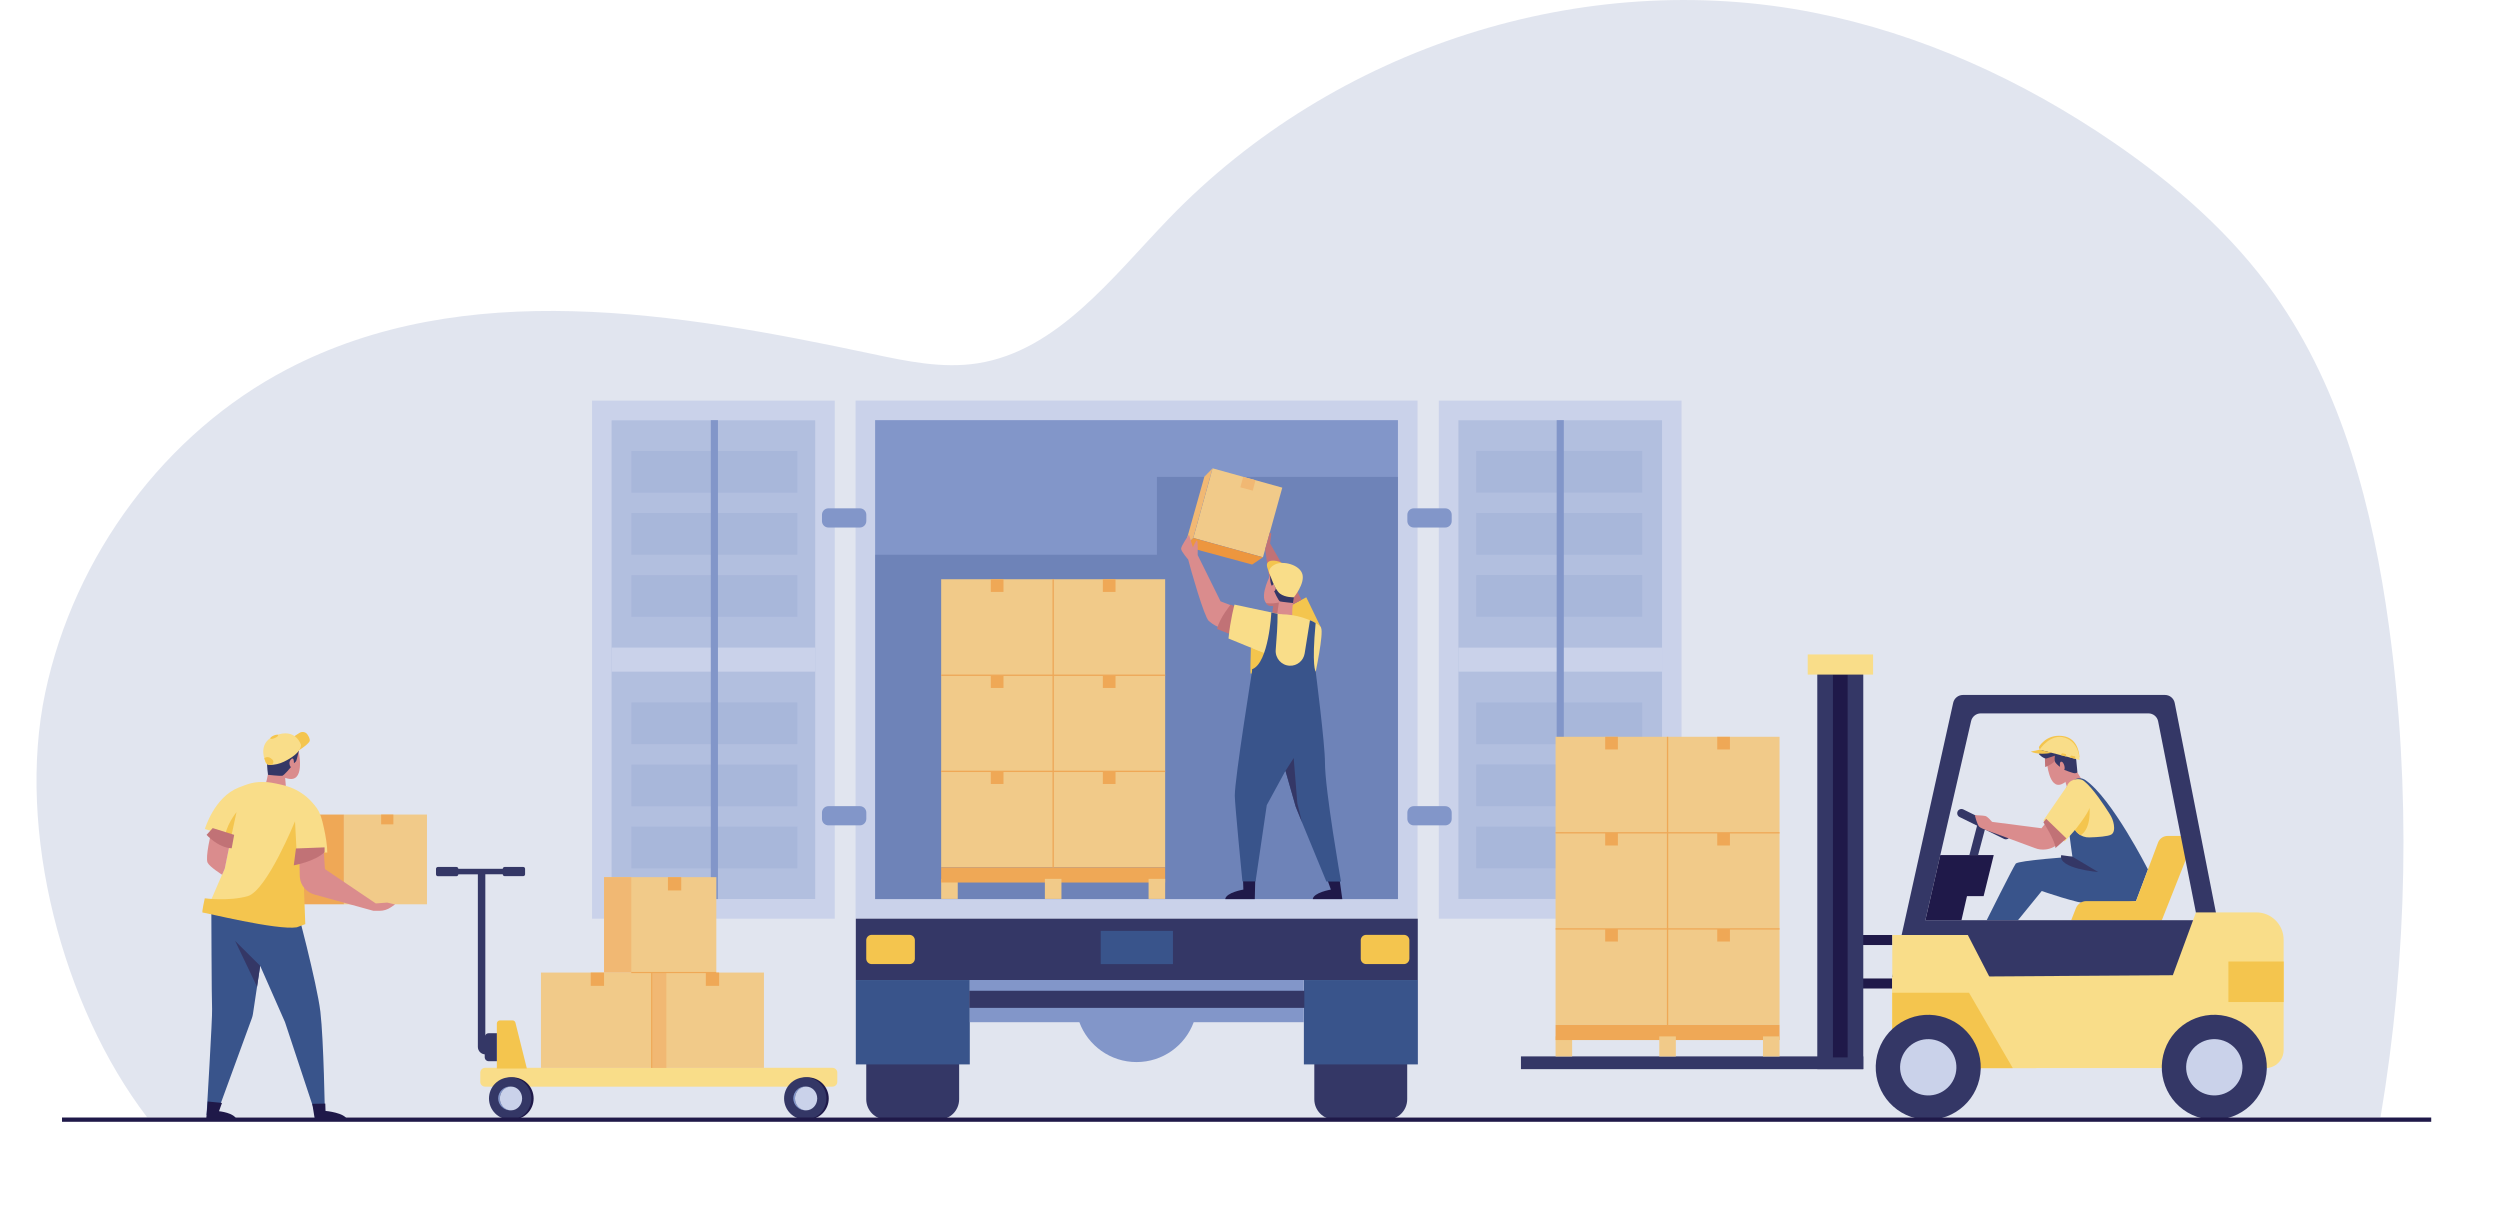 <?xml version="1.0" encoding="UTF-8"?> <svg xmlns="http://www.w3.org/2000/svg" width="628" height="305" viewBox="0 0 628 305" fill="none"> <g clip-path="url(#clip0_332_737)"> <path d="M36.957 280.661H597.981C604.802 240.382 605.661 197.857 600.111 157.344C596.085 127.848 588.424 98.059 571.44 74.072C560.594 58.738 546.307 46.334 531.043 35.864C508.118 20.159 482.497 8.458 455.526 3.145C397.813 -8.224 335.234 11.779 293.626 54.909C279.32 69.736 265.561 88.136 245.587 91.262C236.773 92.649 227.802 90.754 219.066 88.898C170.089 78.506 116.774 69.423 72.097 92.766C41.628 108.686 18.664 139.393 11.355 174.026C4.046 208.66 15.713 252.904 36.957 280.661Z" fill="#E1E5EF"></path> <mask id="mask0_332_737" style="mask-type:alpha" maskUnits="userSpaceOnUse" x="0" y="75" width="628" height="230"> <path d="M0 172.678H59.941V131.013H160.806V105.912H318.563V152.734H420.953V75.42H549.981V180.629H628V305H0V172.678Z" fill="url(#paint0_linear_332_737)"></path> </mask> <g mask="url(#mask0_332_737)"> </g> <path d="M356.089 230.757V100.623L214.924 100.623L214.924 230.757L356.089 230.757Z" fill="#CAD2EA"></path> <path d="M351.162 105.541H219.828V225.849H351.162V105.541Z" fill="#8296C9"></path> <path opacity="0.28" d="M219.828 140.819V225.849H351.182V119.801H290.616V139.354H219.828V140.819Z" fill="#39548B"></path> <path d="M209.692 230.771L209.692 100.637L148.715 100.637L148.715 230.771H209.692Z" fill="#CAD2EA"></path> <path d="M204.78 105.58H153.634V225.83H204.78V105.58Z" fill="#B2BFDF"></path> <path d="M204.78 162.677H153.634V168.713H204.78V162.677Z" fill="#CAD2EA"></path> <g opacity="0.2"> <path d="M200.304 113.276H158.598V123.766H200.304V113.276Z" fill="#8296C9"></path> <path d="M200.304 128.864H158.598V139.354H200.304V128.864Z" fill="#8296C9"></path> <path d="M200.304 144.472H158.598V154.961H200.304V144.472Z" fill="#8296C9"></path> </g> <g opacity="0.2"> <path d="M200.304 176.448H158.598V186.938H200.304V176.448Z" fill="#8296C9"></path> <path d="M200.304 192.056H158.598V202.546H200.304V192.056Z" fill="#8296C9"></path> <path d="M200.304 207.644H158.598V218.133H200.304V207.644Z" fill="#8296C9"></path> </g> <path d="M215.998 132.517H208.102C207.203 132.517 206.48 131.794 206.48 130.896V129.313C206.48 128.415 207.203 127.692 208.102 127.692H215.998C216.897 127.692 217.62 128.415 217.62 129.313V130.896C217.6 131.794 216.877 132.517 215.998 132.517Z" fill="#8296C9"></path> <path d="M215.998 207.331H208.102C207.203 207.331 206.48 206.609 206.48 205.71V204.128C206.48 203.229 207.203 202.506 208.102 202.506H215.998C216.897 202.506 217.62 203.229 217.62 204.128V205.71C217.6 206.609 216.877 207.331 215.998 207.331Z" fill="#8296C9"></path> <path d="M422.406 230.771V100.638L361.429 100.638V230.771H422.406Z" fill="#CAD2EA"></path> <path d="M366.355 225.816H417.501V105.566H366.355V225.816Z" fill="#B2BFDF"></path> <path d="M366.355 168.719H417.501V162.683H366.355V168.719Z" fill="#CAD2EA"></path> <g opacity="0.2"> <path d="M370.827 123.746H412.533V113.256H370.827V123.746Z" fill="#8296C9"></path> <path d="M370.827 139.35H412.533V128.861H370.827V139.35Z" fill="#8296C9"></path> <path d="M370.827 154.936H412.533V144.446H370.827V154.936Z" fill="#8296C9"></path> </g> <g opacity="0.2"> <path d="M370.827 186.936H412.533V176.446H370.827V186.936Z" fill="#8296C9"></path> <path d="M370.827 202.521H412.533V192.032H370.827V202.521Z" fill="#8296C9"></path> <path d="M370.827 218.126H412.533V207.637H370.827V218.126Z" fill="#8296C9"></path> </g> <path d="M355.149 132.517H363.045C363.944 132.517 364.667 131.794 364.667 130.896V129.313C364.667 128.415 363.944 127.692 363.045 127.692H355.149C354.25 127.692 353.527 128.415 353.527 129.313V130.896C353.527 131.794 354.25 132.517 355.149 132.517Z" fill="#8296C9"></path> <path d="M355.149 207.331H363.045C363.944 207.331 364.667 206.609 364.667 205.71V204.128C364.667 203.229 363.944 202.506 363.045 202.506H355.149C354.25 202.506 353.527 203.229 353.527 204.128V205.71C353.527 206.609 354.25 207.331 355.149 207.331Z" fill="#8296C9"></path> <path d="M180.35 105.541H178.552V225.849H180.35V105.541Z" fill="#8296C9"></path> <path d="M392.83 105.541H391.032V225.849H392.83V105.541Z" fill="#8296C9"></path> <path d="M264.564 193.755H236.421V217.879H264.564V193.755Z" fill="#F1CA89"></path> <path d="M252.076 193.755H248.89V196.939H252.076V193.755Z" fill="#EFA856"></path> <path d="M264.564 169.631H236.421V193.755H264.564V169.631Z" fill="#F1CA89"></path> <path d="M252.076 169.631H248.89V172.815H252.076V169.631Z" fill="#EFA856"></path> <path d="M264.564 145.507H236.421V169.631H264.564V145.507Z" fill="#F1CA89"></path> <path d="M252.076 145.507H248.89V148.691H252.076V145.507Z" fill="#EFA856"></path> <path d="M292.687 193.755H264.544V217.879H292.687V193.755Z" fill="#F1CA89"></path> <path d="M280.219 193.755H277.033V196.939H280.219V193.755Z" fill="#EFA856"></path> <path d="M292.687 169.631H264.544V193.755H292.687V169.631Z" fill="#F1CA89"></path> <path d="M280.219 169.631H277.033V172.815H280.219V169.631Z" fill="#EFA856"></path> <path d="M292.687 145.507H264.544V169.631H292.687V145.507Z" fill="#F1CA89"></path> <path d="M280.219 145.507H277.033V148.691H280.219V145.507Z" fill="#EFA856"></path> <path d="M292.687 193.599H236.421V193.931H292.687V193.599Z" fill="#EFA856"></path> <path d="M292.687 169.455H236.421V169.787H292.687V169.455Z" fill="#EFA856"></path> <path d="M264.72 145.507H264.388V217.899H264.72V145.507Z" fill="#EFA856"></path> <path d="M240.584 220.77H236.421V225.81H240.584V220.77Z" fill="#F1CA89"></path> <path d="M292.687 217.879H236.421V221.689H292.687V217.879Z" fill="#EFA856"></path> <path d="M266.636 220.77H262.473V225.81H266.636V220.77Z" fill="#F1CA89"></path> <path d="M292.687 220.77H288.525V225.81H292.687V220.77Z" fill="#F1CA89"></path> <path d="M356.146 230.772H214.981V246.203H356.146V230.772Z" fill="#343766"></path> <path d="M294.642 233.839H276.505V242.179H294.642V233.839Z" fill="#39548B"></path> <path d="M235.815 281.247H222.721C219.887 281.247 217.6 278.962 217.6 276.129V254.798H240.936V276.129C240.936 278.962 238.649 281.247 235.815 281.247Z" fill="#343766"></path> <path d="M243.613 246.184H214.981V267.378H243.613V246.184Z" fill="#39548B"></path> <path d="M348.368 281.247H335.273C332.44 281.247 330.153 278.962 330.153 276.129V254.798H353.488V276.129C353.488 278.962 351.202 281.247 348.368 281.247Z" fill="#343766"></path> <path d="M356.166 246.184H327.534V267.378H356.166V246.184Z" fill="#39548B"></path> <path d="M327.534 246.184H243.613V256.771H271.131C273.281 262.612 278.909 266.792 285.495 266.792C292.101 266.792 297.71 262.631 299.86 256.771H327.515V246.184H327.534Z" fill="#8296C9"></path> <path d="M327.651 248.88H243.496V253.177H327.651V248.88Z" fill="#343766"></path> <path d="M228.447 242.179H218.968C218.206 242.179 217.6 241.574 217.6 240.812V236.202C217.6 235.44 218.206 234.835 218.968 234.835H228.447C229.209 234.835 229.815 235.44 229.815 236.202V240.812C229.815 241.574 229.209 242.179 228.447 242.179Z" fill="#F4C54E"></path> <path d="M352.667 242.179H343.189C342.426 242.179 341.821 241.574 341.821 240.812V236.202C341.821 235.44 342.426 234.835 343.189 234.835H352.667C353.43 234.835 354.035 235.44 354.035 236.202V240.812C354.016 241.574 353.41 242.179 352.667 242.179Z" fill="#F4C54E"></path> <path d="M209.118 272.965H121.855C121.191 272.965 120.644 272.418 120.644 271.754V269.449C120.644 268.784 121.191 268.237 121.855 268.237H209.118C209.783 268.237 210.33 268.784 210.33 269.449V271.754C210.33 272.418 209.783 272.965 209.118 272.965Z" fill="#F9DD89"></path> <path d="M132.35 268.413H124.807V257.103C124.807 256.674 125.158 256.322 125.588 256.322H128.735C129.087 256.322 129.399 256.556 129.478 256.908L132.35 268.413Z" fill="#F4C54E"></path> <path d="M128.735 281.247C131.671 281.247 134.051 278.868 134.051 275.934C134.051 272.999 131.671 270.621 128.735 270.621C125.799 270.621 123.419 272.999 123.419 275.934C123.419 278.868 125.799 281.247 128.735 281.247Z" fill="#1F1949"></path> <path d="M128.149 281.247C131.084 281.247 133.464 278.868 133.464 275.934C133.464 272.999 131.084 270.621 128.149 270.621C125.213 270.621 122.833 272.999 122.833 275.934C122.833 278.868 125.213 281.247 128.149 281.247Z" fill="#343766"></path> <path d="M128.149 272.926C128.227 272.926 128.285 272.926 128.364 272.926C126.8 273.043 125.569 274.332 125.569 275.914C125.569 277.497 126.8 278.805 128.364 278.903C128.285 278.903 128.227 278.903 128.149 278.903C126.487 278.903 125.139 277.555 125.139 275.895C125.139 274.273 126.487 272.926 128.149 272.926Z" fill="#8296C9"></path> <path d="M128.364 278.922C129.907 278.922 131.158 277.584 131.158 275.934C131.158 274.283 129.907 272.945 128.364 272.945C126.82 272.945 125.569 274.283 125.569 275.934C125.569 277.584 126.82 278.922 128.364 278.922Z" fill="#CAD2EA"></path> <path d="M202.864 281.247C205.8 281.247 208.18 278.868 208.18 275.934C208.18 272.999 205.8 270.621 202.864 270.621C199.928 270.621 197.548 272.999 197.548 275.934C197.548 278.868 199.928 281.247 202.864 281.247Z" fill="#1F1949"></path> <path d="M202.278 281.247C205.214 281.247 207.594 278.868 207.594 275.934C207.594 272.999 205.214 270.621 202.278 270.621C199.342 270.621 196.962 272.999 196.962 275.934C196.962 278.868 199.342 281.247 202.278 281.247Z" fill="#343766"></path> <path d="M202.278 272.926C202.356 272.926 202.415 272.926 202.493 272.926C200.93 273.043 199.698 274.332 199.698 275.914C199.698 277.497 200.93 278.805 202.493 278.903C202.415 278.903 202.356 278.903 202.278 278.903C200.617 278.903 199.268 277.555 199.268 275.895C199.288 274.273 200.617 272.926 202.278 272.926Z" fill="#8296C9"></path> <path d="M202.493 278.922C204.037 278.922 205.288 277.584 205.288 275.934C205.288 274.283 204.037 272.945 202.493 272.945C200.95 272.945 199.698 274.283 199.698 275.934C199.698 277.584 200.95 278.922 202.493 278.922Z" fill="#CAD2EA"></path> <path d="M124.807 259.545H122.774C122.207 259.545 121.758 259.994 121.758 260.561V265.561C121.758 266.128 122.207 266.577 122.774 266.577H124.807V259.545Z" fill="#343766"></path> <path d="M164.09 244.309H135.888V268.257H164.09V244.309Z" fill="#F1CA89"></path> <path d="M151.738 244.309H148.396V247.649H151.738V244.309Z" fill="#EFA856"></path> <path d="M179.94 220.341H151.738V244.289H179.94V220.341Z" fill="#F1CA89"></path> <path d="M171.125 220.341H167.783V223.681H171.125V220.341Z" fill="#EFA856"></path> <path d="M191.9 244.309H163.699V268.257H191.9V244.309Z" fill="#F1CA89"></path> <path d="M180.643 244.309H177.301V247.649H180.643V244.309Z" fill="#EFA856"></path> <path d="M167.392 244.309H163.699V268.257H167.392V244.309Z" fill="#F1B873"></path> <path d="M158.578 220.341H151.738V244.289H158.578V220.341Z" fill="#F1B873"></path> <path d="M179.92 244.152H158.559V244.445H179.92V244.152Z" fill="#EFA856"></path> <path d="M163.855 244.309H163.562V268.257H163.855V244.309Z" fill="#EFA856"></path> <path d="M131.432 217.782H126.761C126.507 217.782 126.292 217.997 126.292 218.251H115.132C115.132 217.997 114.917 217.782 114.663 217.782H109.992C109.738 217.782 109.523 217.997 109.523 218.251V219.638C109.523 219.891 109.738 220.106 109.992 220.106H114.663C114.917 220.106 115.132 219.891 115.132 219.638H120.038V262.983C120.038 264.018 120.878 264.858 121.914 264.858V219.618H126.292C126.292 219.872 126.507 220.087 126.761 220.087H131.432C131.686 220.087 131.901 219.872 131.901 219.618V218.231C131.901 217.977 131.686 217.782 131.432 217.782Z" fill="#343766"></path> <path d="M107.256 204.616H86.364V227.158H107.256V204.616Z" fill="#F1CA89"></path> <path d="M98.813 204.616H95.745V207.077H98.813V204.616Z" fill="#EFA856"></path> <path d="M86.383 204.616H75.615V227.158H86.383V204.616Z" fill="#EFA856"></path> <path d="M74.266 226.904C74.266 226.904 79.621 246.965 80.481 254.154C81.322 261.342 81.615 280.075 81.615 280.075H79.309L71.589 256.752L65.354 242.609L63.537 254.72C63.478 255.072 63.4 255.404 63.283 255.736L54.39 280.075H51.889C51.889 280.075 53.394 255.208 53.276 253.489C53.159 251.771 53.081 226.904 53.081 226.904H74.266Z" fill="#39548B"></path> <path d="M65.354 242.609L59.061 236.358L64.573 247.883L65.354 242.609Z" fill="#343766"></path> <path d="M78.449 277.282L81.713 277.223L81.771 279.059C81.771 279.059 86.716 279.528 87.165 281.266H79.094L78.449 277.282Z" fill="#1F1949"></path> <path d="M52.182 276.696L55.758 277.067L55.016 279.137C55.016 279.137 58.944 279.528 59.413 281.247H51.791L52.182 276.696Z" fill="#1F1949"></path> <path d="M66.801 196.724C67.563 194.029 67.739 191.118 67.758 189.927C67.758 189.79 67.758 189.653 67.758 189.516C67.758 189.419 67.758 189.38 67.758 189.38H67.778C67.836 188.833 67.973 188.305 68.227 187.837C69.713 185.043 74.129 183.344 74.97 188.403C74.97 188.403 76.729 196.06 72.82 195.67C72.41 195.631 72.019 195.533 71.628 195.396C71.901 197.682 71.96 200.24 70.885 200.201C69.791 200.182 68.462 199.44 67.524 198.815C66.879 198.346 66.586 197.506 66.801 196.724Z" fill="#DA8C8D"></path> <path d="M59.941 197.838C62.462 196.861 63.81 196.275 67.035 196.47C67.035 196.47 68.403 196.529 71.433 197.31C73.504 197.838 75.459 198.854 77.081 200.24C77.999 201.022 78.84 201.979 79.563 202.975C80.325 204.03 80.677 205.222 81.009 206.472C81.517 208.542 81.947 210.632 82.142 212.742C82.142 212.801 82.24 214.149 82.221 214.149H76.006C76.006 214.149 76.299 222.431 76.279 230.869C76.279 230.869 62.677 232.569 52.377 227.588L56.442 218.172L58.025 210.398L51.459 208.249C51.459 208.269 53.785 200.26 59.941 197.838Z" fill="#F9DD89"></path> <path d="M76.006 214.168L76.69 232.139L74.559 232.94C69.576 233.741 51.166 229.15 50.892 229.229C50.618 229.287 51.439 225.654 51.439 225.654C51.439 225.654 57.38 226.455 62.188 225.126C66.996 223.798 74.11 206.296 74.11 206.296L74.52 214.266L76.006 214.168Z" fill="#F4C54E"></path> <path d="M58.026 210.418L59.413 204.01C59.413 204.01 56.423 207.644 56.56 210.73L58.026 210.418Z" fill="#F4C54E"></path> <path d="M53.12 208.816C53.12 208.816 51.478 215.379 52.162 216.727C52.69 217.782 55.797 219.735 55.797 219.735L56.462 218.192L58.045 210.418L53.12 208.816Z" fill="#DA8C8D"></path> <path d="M51.889 209.714C51.889 209.714 54.781 212.957 58.201 213.094L58.827 209.714L53.433 208.015L51.889 209.714Z" fill="#C17276"></path> <path d="M75.146 188.188C75.146 188.188 74.559 190.923 74.403 191.177C74.247 191.431 73.836 191.724 73.836 191.724C73.836 191.724 73.875 190.767 73.582 190.571C73.289 190.376 72.781 191.04 72.722 191.47C72.683 191.9 72.8 192.603 73.113 192.661C73.113 192.661 71.354 194.81 70.885 194.888C70.397 194.966 67.328 194.634 67.328 194.634C67.328 194.634 66.996 192.368 67.133 191.548C67.25 190.728 75.146 188.188 75.146 188.188Z" fill="#343766"></path> <path d="M73.426 185.258L75.224 184.106C75.908 183.676 76.807 183.852 77.237 184.516C77.608 185.082 77.921 185.707 77.784 186.157C77.472 187.075 74.208 189.048 74.208 189.048L73.426 185.258Z" fill="#F4C54E"></path> <path d="M67.739 192.154H67.758C68.99 192.154 70.221 191.88 71.335 191.333C73.133 190.454 75.556 188.95 75.615 187.133C75.615 187.133 74.384 182.719 69.165 184.75C65.1 186.332 66.078 189.966 66.703 191.47C66.898 191.9 67.309 192.154 67.739 192.154Z" fill="#F9DD89"></path> <path d="M68.442 190.825C67.876 190.278 67.133 189.888 66.39 190.474C66.39 190.474 66.546 190.962 66.742 191.45C66.898 191.88 67.328 192.154 67.778 192.154H67.915C68.599 192.154 68.931 191.314 68.442 190.825Z" fill="#F4C54E"></path> <path d="M69.869 184.653C69.947 184.828 69.576 185.16 69.029 185.395C68.481 185.629 67.993 185.688 67.915 185.512C67.836 185.336 68.208 185.004 68.755 184.77C69.283 184.535 69.791 184.477 69.869 184.653Z" fill="#F4C54E"></path> <path d="M81.361 214.168L81.615 218.309L94.396 226.943L97.269 226.728L99.243 227.197L98.149 227.939C97.328 228.486 96.351 228.799 95.354 228.799H93.81L79.015 224.716C77.002 224.169 75.478 222.431 75.322 220.36C75.322 220.263 75.302 220.165 75.302 220.048L75.165 214.168H81.361V214.168Z" fill="#DA8C8D"></path> <path d="M73.797 217.372C73.797 217.372 79.074 216.434 81.537 214.07V212.859L74.344 213.133L73.797 217.372Z" fill="#C17276"></path> <path d="M312.251 220.966L312.329 223.466C312.329 223.466 307.971 224.189 307.775 225.869H315.202L315.319 220.985H312.251V220.966Z" fill="#1F1949"></path> <path d="M333.436 220.966L334.316 223.466C334.316 223.466 329.957 224.189 329.762 225.869H337.189L336.505 220.985H333.436V220.966Z" fill="#1F1949"></path> <path d="M322.109 122.497L304.613 117.642L299.757 135.129L317.252 139.983L322.109 122.497Z" fill="#F1CA89"></path> <path d="M317.234 139.998L314.537 141.815L297.613 137.244L299.743 135.135L317.234 139.998Z" fill="#ED963E"></path> <path d="M304.59 117.652L302.538 119.742L297.613 137.244L299.743 135.135L304.59 117.652Z" fill="#F1B873"></path> <path d="M312.29 119.801L311.567 122.418L314.694 123.258L315.378 120.64L312.29 119.801Z" fill="#F1B873"></path> <path d="M331.873 157.755L328.14 150.039L322.042 153.281L325.912 160.177L331.873 157.755Z" fill="#F4C54E"></path> <path d="M326.948 150.664L325.013 146.913L319.052 136.541L319.345 134.041L318.974 133.748L317.801 137.947L319.052 146.62L323.039 152.754L326.948 150.664Z" fill="#C17276"></path> <path d="M306.603 151.055L300.857 139.432C300.857 139.432 300.955 135.974 300.7 135.779C300.446 135.584 299.665 137.518 299.665 137.518L298.668 134.314C298.668 134.314 296.655 137.146 296.694 137.85C296.714 138.553 298.472 140.545 298.472 140.545C299.039 142.85 302.498 154.981 303.652 155.997C304.941 157.11 305.919 157.423 305.919 157.423L309.71 158.927L311.254 152.832L306.603 151.055Z" fill="#DA8C8D"></path> <path d="M309.143 151.875C309.143 151.875 306.329 155.274 305.723 158.009L309.397 159.474L311.254 152.813L309.143 151.875Z" fill="#C17276"></path> <path d="M319.248 152.051C315.515 151.523 318.935 144.804 318.935 144.804C320.889 140.291 325.091 142.635 325.834 145.566C326.068 146.523 325.853 147.597 325.326 148.593C324.915 150.332 324.407 153.223 324.681 155.684C324.681 155.684 321.769 157.11 319.99 156.719C318.993 156.504 319.658 154.141 320.42 152.07C320.029 152.109 319.638 152.109 319.248 152.051Z" fill="#DA8C8D"></path> <path d="M318.016 151.465C318.016 151.465 319.111 151.797 321.261 151.348L320.791 154.492L319.521 154.571L319.834 152.227C319.853 152.207 318.407 152.48 318.016 151.465Z" fill="#C17276"></path> <path d="M319.072 144.511C319.072 144.511 318.954 146.405 319.482 147.167L319.932 146.698C319.932 146.698 320.381 147.597 320.479 147.792C320.479 147.792 320.362 148.515 320.049 148.476C320.049 148.476 321.085 150.859 321.515 151.074C321.671 151.152 324.798 151.484 324.798 151.484L325.032 150.058L320.772 147.031L319.072 144.511Z" fill="#343766"></path> <path d="M319.072 144.511C319.072 144.511 318.134 142.499 318.251 141.776C318.485 140.291 321.3 140.78 322.355 141.639L319.072 144.511Z" fill="#F4C54E"></path> <path d="M318.974 144.218C318.974 144.218 320.186 148.105 321.534 149.121C322.883 150.136 325.013 150.039 325.013 150.039C325.013 150.039 327.827 146.64 327.163 144.237C326.479 141.835 322.218 140.741 320.205 141.835C318.153 142.909 318.974 144.218 318.974 144.218Z" fill="#F9DD89"></path> <path d="M329.156 175.667L329.645 172.854C330.681 168.147 332.479 159.239 331.873 157.755C331.521 156.934 330.055 156.172 328.414 155.547C325.072 154.258 321.417 153.965 317.919 154.707C316.805 154.942 315.827 155.254 315.397 155.664C314.303 156.68 314.537 171.213 314.831 175.667H329.156V175.667Z" fill="#F9DD89"></path> <path d="M314.225 162.677L318.622 164.435C318.622 164.435 314.362 170.256 314.127 169.084C314.049 168.713 314.225 162.677 314.225 162.677Z" fill="#F4C54E"></path> <path d="M322.218 154.453L310.101 151.875C310.101 151.875 309.065 155.606 308.596 160.392C308.596 160.392 317.567 164.123 317.567 163.927C317.586 163.751 322.218 154.453 322.218 154.453Z" fill="#F9DD89"></path> <path d="M319.365 153.848C319.365 153.848 318.72 166.506 314.577 168.088L314.811 178.871H328.941L330.485 168.693C330.485 168.693 329.469 167.443 330.485 156.524C330.485 156.524 329.703 155.997 329.058 155.821L327.73 164.142C327.436 165.978 325.814 167.307 323.977 167.228C321.886 167.15 320.303 165.334 320.459 163.263C320.694 160.489 320.948 156.778 320.928 154.199L319.365 153.848Z" fill="#39548B"></path> <path d="M314.596 168.088C314.596 168.088 310.179 195.474 310.179 199.869C310.179 201.979 312.094 221.415 312.094 221.415H315.397L318.212 202.252L322.902 193.638L325.521 202.819L333.182 221.435H336.856C336.856 221.435 332.811 198.346 332.83 191.528C332.85 186.977 330.427 168.186 330.505 168.693L314.596 168.088Z" fill="#39548B"></path> <path d="M322.922 193.638L324.974 190.415L325.892 201.784L327.065 206.53L325.443 202.506L322.922 193.638Z" fill="#343766"></path> <path d="M512.34 188.325L512.164 187.661C512.164 187.661 513.923 184.34 518.144 184.887C522.366 185.434 522.346 190.22 522.346 190.22L512.34 188.325Z" fill="#F4C54E"></path> <path d="M514.177 191.411C514.177 191.411 514.685 198.346 517.89 196.978C521.096 195.611 521.701 191.157 519.728 189.184C517.734 187.211 513.552 186.918 514.177 191.411Z" fill="#DA8C8D"></path> <path d="M513.747 192.681C513.747 192.681 516.483 191.724 516.522 190.317L516.386 189.556L513.669 190.22L513.747 192.681Z" fill="#C17276"></path> <path d="M520.372 190.552C520.372 190.552 521.291 193.716 523.441 196.51C523.441 196.51 522.522 199.283 520.9 199.83C519.298 200.377 518.242 193.54 518.242 193.54L520.372 190.552Z" fill="#DA8C8D"></path> <path d="M514.001 190.552L516.19 189.829C516.19 189.829 515.975 191.021 516.307 191.528C516.64 192.036 517.48 192.642 517.48 192.642C517.48 192.642 517.245 191.235 517.851 191.333C518.457 191.431 518.868 193.052 518.516 193.384C518.516 193.384 520.783 194.283 521.232 194.244C521.701 194.205 521.838 194.009 521.838 194.009C521.838 194.009 521.428 188.208 520.841 187.387C520.255 186.567 515.741 185.942 514.509 186.782C513.278 187.641 512.145 189.399 512.145 189.399C512.145 189.399 513.102 190.493 514.001 190.552Z" fill="#343766"></path> <path d="M512.34 188.325L522.385 190.903C522.385 190.903 522.425 186.528 518.731 185.317C515.037 184.106 512.34 188.325 512.34 188.325Z" fill="#F9DD89"></path> <path d="M512.34 188.325L510.151 188.794C510.151 188.794 511.754 189.79 515.447 189.106L512.34 188.325Z" fill="#F4C54E"></path> <path d="M519.903 190.259L520.275 189.79L521.271 190.024L521.33 190.63L519.903 190.259Z" fill="#F4C54E"></path> <path d="M517.617 189.673L517.988 189.204L518.965 189.438L519.043 190.044L517.617 189.673Z" fill="#F4C54E"></path> <path d="M523.832 195.943C523.03 195.396 521.995 195.338 521.174 195.826C520.177 196.392 518.965 197.369 518.809 198.775C518.574 201.178 520.587 215.203 520.587 215.203C520.587 215.203 507.004 216.141 506.36 216.942C505.734 217.762 499.05 231.162 499.05 231.162H506.907L512.887 223.818C512.887 223.818 521.682 226.904 525.297 227.178C528.913 227.451 536.574 226.338 536.574 226.338L539.564 218.407C539.564 218.407 530.496 200.494 523.832 195.943Z" fill="#39548B"></path> <path d="M520.607 215.203L527.056 219.052C527.056 219.052 516.933 218.231 517.773 214.813L520.607 215.203Z" fill="#343766"></path> <path d="M475.363 234.874H467.546V237.394H475.363V234.874Z" fill="#1F1949"></path> <path d="M475.363 245.793H467.546V248.313H475.363V245.793Z" fill="#1F1949"></path> <path d="M468.054 167.307H456.503V268.57H468.054V167.307Z" fill="#343766"></path> <path d="M549.219 209.988H544.489C543.434 209.988 542.476 210.652 542.105 211.648L536.574 226.357H524.105C522.952 226.357 521.897 227.06 521.467 228.154L520.275 231.182H543.043L550.607 212.078C551.037 211.082 550.294 209.988 549.219 209.988Z" fill="#F4C54E"></path> <path d="M557.017 245.442V231.162L546.287 176.585C546.053 175.413 545.037 174.573 543.845 174.573H493.089C491.917 174.573 490.9 175.394 490.646 176.527L475.344 245.442H480.366L495.141 181.136C495.396 180.004 496.412 179.203 497.565 179.203H539.682C540.874 179.203 541.91 180.043 542.125 181.215L552.033 231.358L552.014 245.442H557.017V245.442Z" fill="#343766"></path> <path d="M557.017 231.162H481.891L478.549 245.442H557.017V231.162Z" fill="#343766"></path> <path d="M566.769 229.19H551.623L545.818 244.973L475.344 245.442V268.296H569.134C571.616 268.296 573.649 266.284 573.649 263.784V236.065C573.649 232.276 570.58 229.19 566.769 229.19Z" fill="#F9DD89"></path> <path d="M569.072 271.131C570.746 264.044 566.356 256.942 559.265 255.269C552.175 253.596 545.069 257.984 543.395 265.071C541.721 272.158 546.111 279.259 553.202 280.933C560.292 282.606 567.398 278.218 569.072 271.131Z" fill="#343766"></path> <path d="M563.119 269.726C564.017 265.925 561.662 262.117 557.859 261.219C554.057 260.322 550.246 262.675 549.348 266.476C548.45 270.276 550.805 274.085 554.608 274.983C558.41 275.88 562.221 273.526 563.119 269.726Z" fill="#CAD2EA"></path> <path d="M573.668 241.535H559.773V251.712H573.668V241.535Z" fill="#F4C54E"></path> <path d="M487.402 214.793H500.829L498.288 225.107H494.106L492.718 231.162H483.65L487.402 214.793Z" fill="#1F1949"></path> <path d="M475.344 245.442V234.874H494.321L511.578 268.316H475.344V234.874" fill="#F9DD89"></path> <path d="M475.344 249.368H494.614L505.617 268.316H475.344V249.368Z" fill="#F4C54E"></path> <path d="M497.212 271.135C498.887 264.048 494.496 256.947 487.405 255.273C480.315 253.6 473.21 257.988 471.535 265.075C469.861 272.162 474.252 279.264 481.342 280.937C488.433 282.611 495.538 278.222 497.212 271.135Z" fill="#343766"></path> <path d="M491.259 269.73C492.157 265.93 489.802 262.121 486 261.223C482.197 260.326 478.387 262.68 477.489 266.48C476.591 270.281 478.945 274.089 482.748 274.987C486.551 275.884 490.361 273.531 491.259 269.73Z" fill="#CAD2EA"></path> <path d="M468.054 265.366H382.061V268.57H468.054V265.366Z" fill="#343766"></path> <path d="M464.125 169.436H460.432V265.62H464.125V169.436Z" fill="#1F1949"></path> <path d="M494.711 214.793L496.842 206.628H499.07L496.9 214.793H494.711Z" fill="#343766"></path> <path d="M503.408 210.73L492.249 205.241C491.721 204.987 491.506 204.343 491.76 203.815C492.014 203.288 492.659 203.073 493.187 203.327L504.347 208.816C504.874 209.07 505.089 209.714 504.835 210.242C504.562 210.769 503.936 210.984 503.408 210.73Z" fill="#343766"></path> <path d="M520.666 206.999C521.017 208.992 522.796 210.418 524.828 210.359C527.017 210.3 529.558 210.105 530.359 209.636C531.102 209.187 531.141 208.132 531.004 207.195C530.867 206.237 530.496 205.319 529.968 204.499C528.737 202.526 525.708 197.916 523.48 196.177C522.659 195.533 521.428 195.631 520.529 196.041C519.688 196.412 519.102 197.252 519.122 198.189C519.161 199.381 519.532 200.67 519.747 201.842C519.962 203.034 520.177 204.245 520.392 205.436C520.47 205.944 520.568 206.472 520.666 206.999Z" fill="#F9DD89"></path> <path d="M519.18 197.545L513.298 206.101L518.633 211.375C518.633 211.375 525.395 204.382 524.848 202.467C523.832 198.893 519.18 197.545 519.18 197.545Z" fill="#F9DD89"></path> <path d="M521.252 208.484C521.252 208.484 524.398 204.577 524.887 202.956C524.887 202.956 525.415 208.074 522.659 209.812C522.64 209.812 521.604 209.246 521.252 208.484Z" fill="#F4C54E"></path> <path d="M513.923 206.687L512.829 208.054L500.418 206.452C500.086 206.062 499.226 205.124 498.757 204.987C498.171 204.831 496.08 204.772 496.08 204.772C496.08 204.772 496.627 207.136 497.194 207.683C497.741 208.21 500.848 209.226 500.848 209.226L511.109 213.016C512.008 213.387 512.985 213.504 513.962 213.367C515.213 213.211 516.386 212.625 517.265 211.707L518.125 210.828L513.923 206.687Z" fill="#DA8C8D"></path> <path d="M513.298 206.55C513.298 206.55 516.327 211.277 516.327 213.035L519.083 210.613L514.001 205.69L513.298 206.55Z" fill="#C17276"></path> <path d="M470.516 164.396H454.1V169.455H470.516V164.396Z" fill="#F9DD89"></path> <path d="M418.901 233.331H390.758V257.455H418.901V233.331Z" fill="#F1CA89"></path> <path d="M406.413 233.331H403.227V236.515H406.413V233.331Z" fill="#EFA856"></path> <path d="M418.901 209.206H390.758V233.331H418.901V209.206Z" fill="#F1CA89"></path> <path d="M406.413 209.206H403.227V212.39H406.413V209.206Z" fill="#EFA856"></path> <path d="M418.901 185.082H390.758V209.206H418.901V185.082Z" fill="#F1CA89"></path> <path d="M406.413 185.082H403.227V188.266H406.413V185.082Z" fill="#EFA856"></path> <path d="M447.025 233.331H418.882V257.455H447.025V233.331Z" fill="#F1CA89"></path> <path d="M434.556 233.331H431.37V236.515H434.556V233.331Z" fill="#EFA856"></path> <path d="M447.025 209.206H418.882V233.331H447.025V209.206Z" fill="#F1CA89"></path> <path d="M434.556 209.206H431.37V212.39H434.556V209.206Z" fill="#EFA856"></path> <path d="M447.025 185.082H418.882V209.206H447.025V185.082Z" fill="#F1CA89"></path> <path d="M434.556 185.082H431.37V188.266H434.556V185.082Z" fill="#EFA856"></path> <path d="M447.025 233.174H390.758V233.506H447.025V233.174Z" fill="#EFA856"></path> <path d="M447.025 209.031H390.758V209.363H447.025V209.031Z" fill="#EFA856"></path> <path d="M419.058 185.082H418.725V257.474H419.058V185.082Z" fill="#EFA856"></path> <path d="M394.921 260.346H390.758V265.386H394.921V260.346Z" fill="#F1CA89"></path> <path d="M447.025 257.455H390.758V261.264H447.025V257.455Z" fill="#EFA856"></path> <path d="M420.973 260.346H416.81V265.386H420.973V260.346Z" fill="#F1CA89"></path> <path d="M447.025 260.346H442.862V265.386H447.025V260.346Z" fill="#F1CA89"></path> <path d="M610.723 280.72H15.576V281.794H610.723V280.72Z" fill="#1F1949"></path> </g> <defs> <linearGradient id="paint0_linear_332_737" x1="0" y1="190.208" x2="627.992" y2="190.208" gradientUnits="userSpaceOnUse"> <stop offset="0.001" stop-color="#333333"></stop> <stop offset="1" stop-color="white"></stop> </linearGradient> <clipPath id="clip0_332_737"> <rect width="628" height="305" fill="white"></rect> </clipPath> </defs> </svg> 